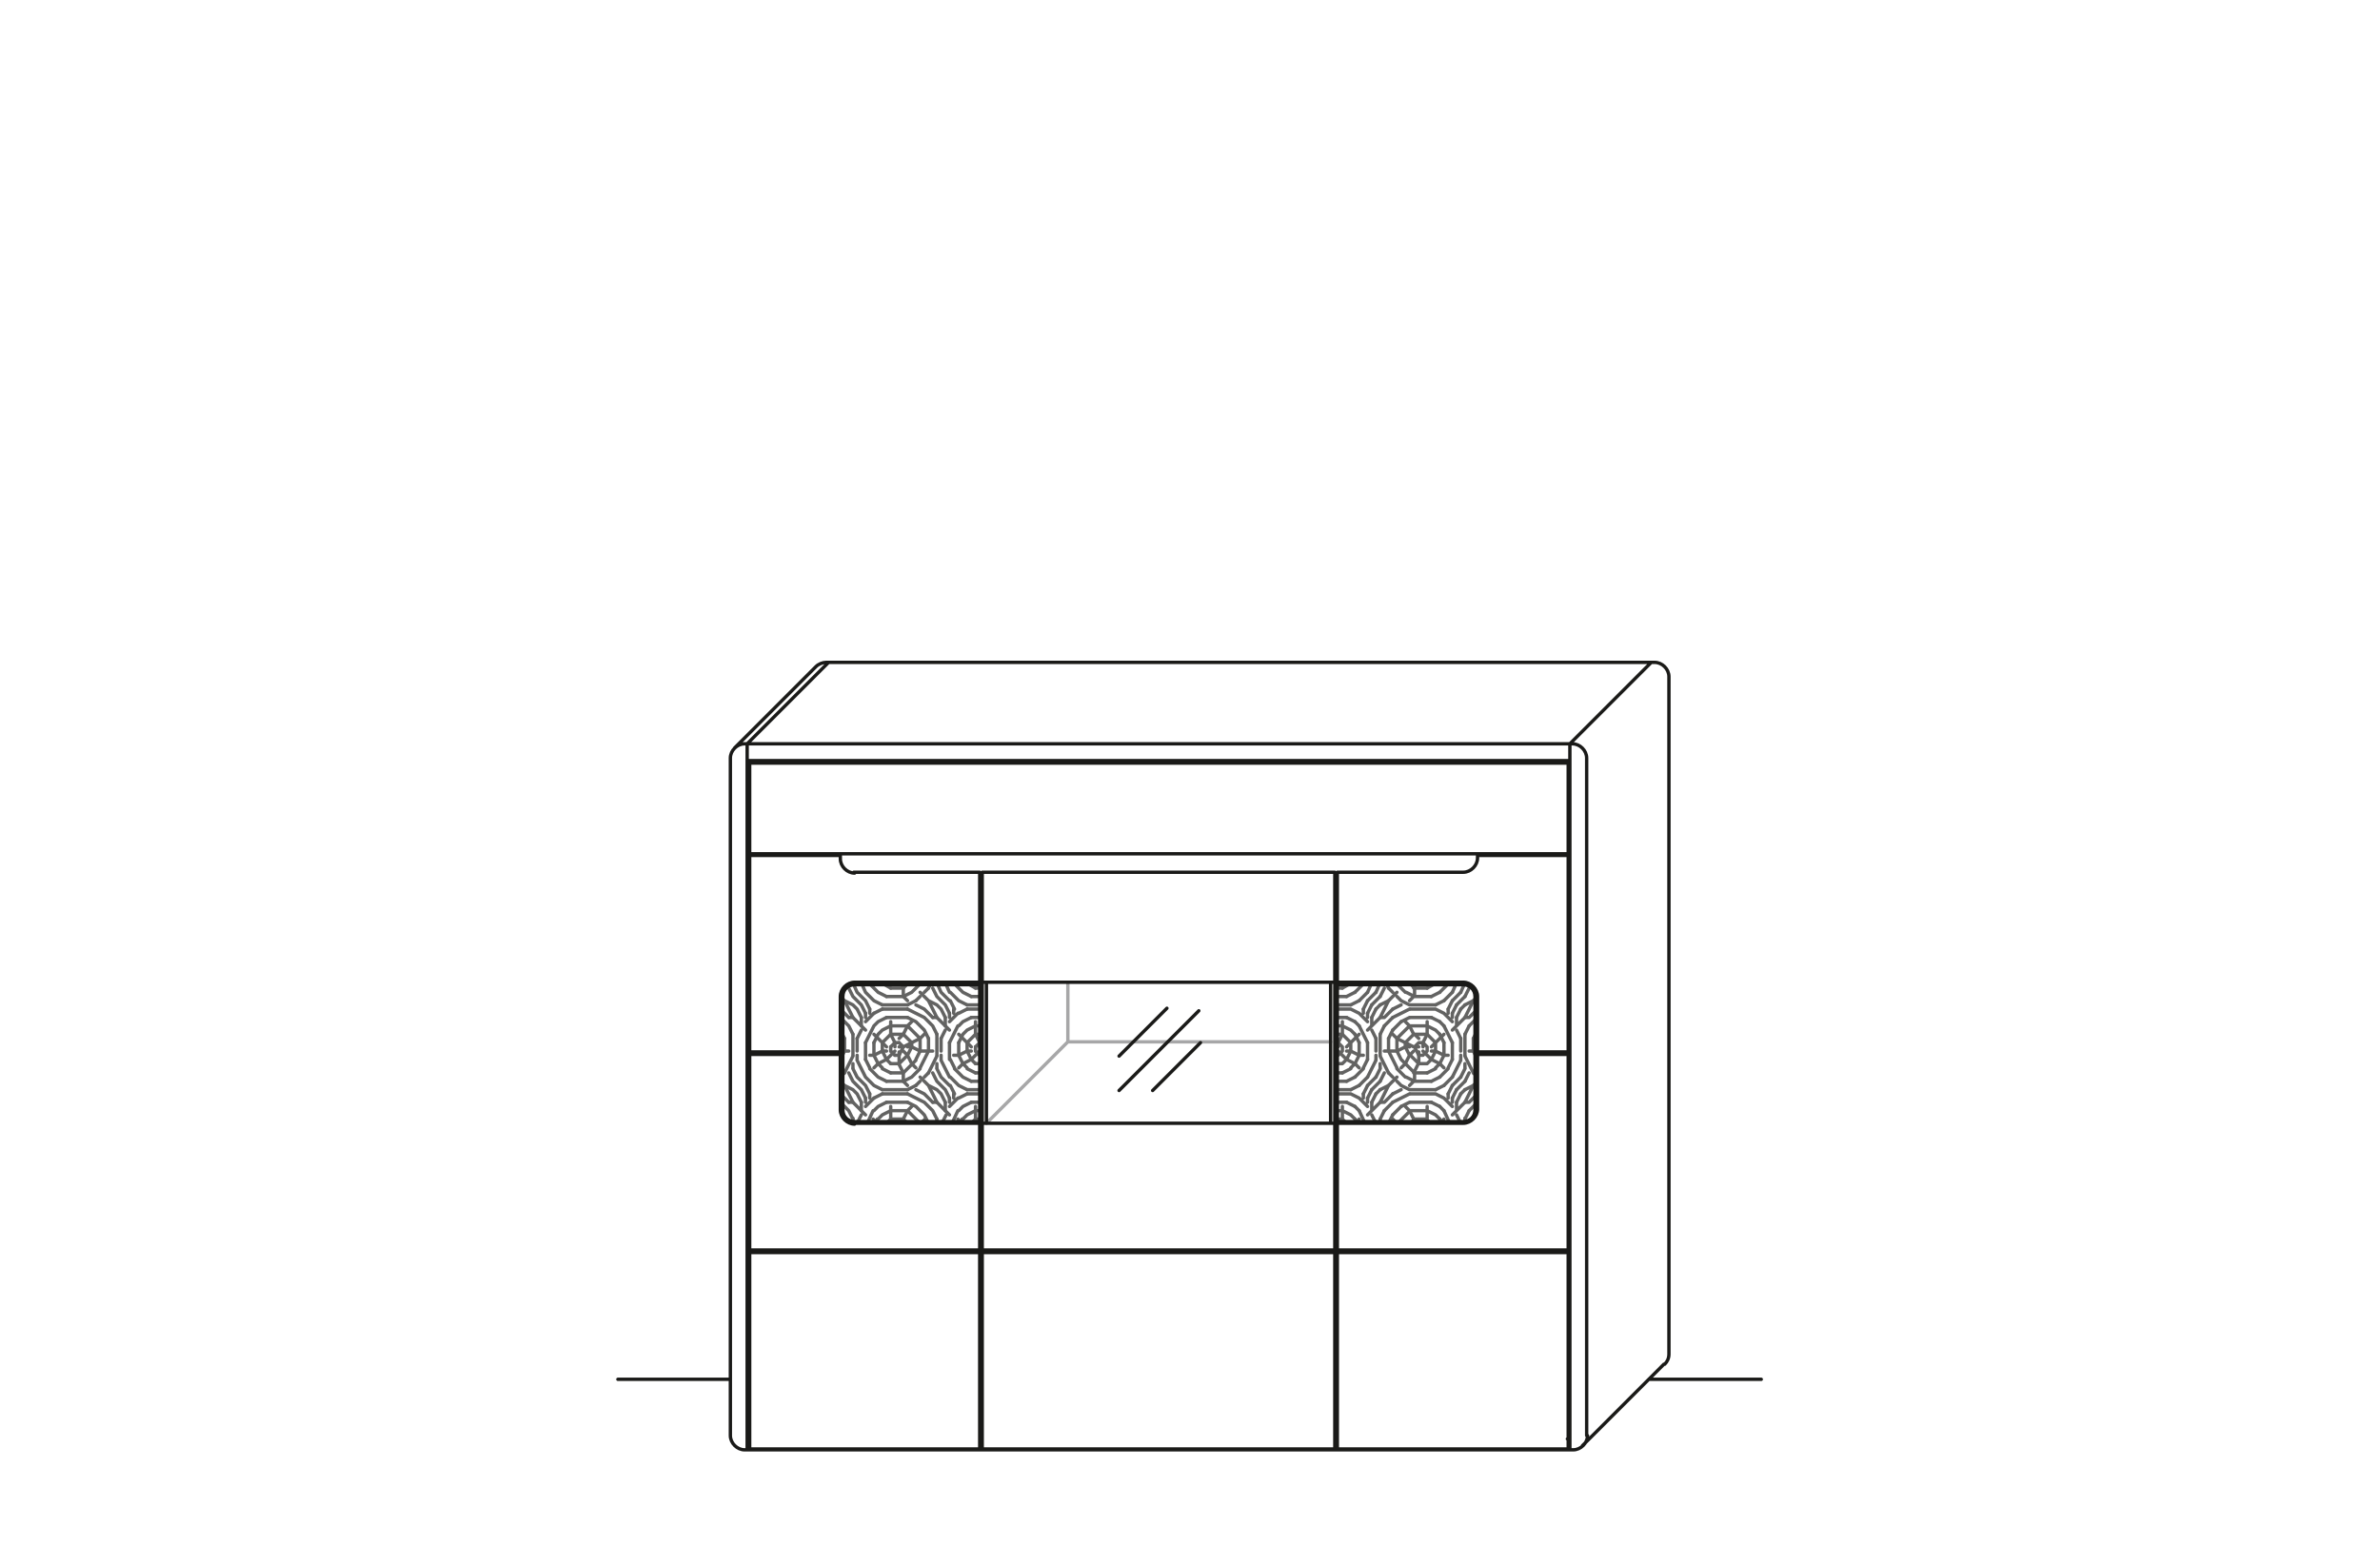 <?xml version="1.0" encoding="UTF-8"?>
<svg xmlns="http://www.w3.org/2000/svg" xmlns:xlink="http://www.w3.org/1999/xlink" version="1.1" id="Ebene_1" x="0px" y="0px" viewBox="0 0 283.5 184.3" style="enable-background:new 0 0 283.5 184.3;" xml:space="preserve">
<style type="text/css">
	
		.st0{clip-path:url(#SVGID_00000120541364003416027660000002117801858112647855_);fill:none;stroke:#636362;stroke-width:0.4;stroke-linecap:round;stroke-linejoin:round;stroke-miterlimit:10;}
	
		.st1{clip-path:url(#SVGID_00000141428671824041169590000016852379141331224241_);fill:none;stroke:#636362;stroke-width:0.4;stroke-linecap:round;stroke-linejoin:round;stroke-miterlimit:10;}
	
		.st2{clip-path:url(#SVGID_00000020364076899022663340000017482912120606531510_);fill:none;stroke:#636362;stroke-width:0.4;stroke-linecap:round;stroke-linejoin:round;stroke-miterlimit:10;}
	
		.st3{clip-path:url(#SVGID_00000168094211085648430510000004933507256710582931_);fill:none;stroke:#A7A7A8;stroke-width:0.4;stroke-linecap:round;stroke-linejoin:round;stroke-miterlimit:10;}
	.st4{clip-path:url(#SVGID_00000090292331451674502940000011757821744493841829_);}
	.st5{clip-path:url(#SVGID_00000163062100300984024970000013495940856741003411_);}
	.st6{clip-path:url(#SVGID_00000176758294562033939050000010827313714936570028_);}
	.st7{clip-path:url(#SVGID_00000065054897874222888680000003835582069458415536_);fill:none;}
	
		.st8{clip-path:url(#SVGID_00000167357039009907050110000003953739058865714346_);fill:none;stroke:#1A1A18;stroke-width:0.4;stroke-linecap:round;stroke-linejoin:round;stroke-miterlimit:10;}
	
		.st9{clip-path:url(#SVGID_00000052799052734934682850000007580842230471489463_);fill:none;stroke:#1A1A18;stroke-width:0.4;stroke-linecap:round;stroke-linejoin:round;stroke-miterlimit:10;}
</style>
<g id="Ebene_2_00000052806787616388913510000009633076582905507247_">
</g>
<g>
	<g>
		<defs>
			<rect id="SVGID_1_" x="73.4" y="78.7" width="136.7" height="94.2"></rect>
		</defs>
		<clipPath id="SVGID_00000097465303916663236000000000061230392059500450_">
			<use xlink:href="#SVGID_1_" style="overflow:visible;"></use>
		</clipPath>
		
			<path style="clip-path:url(#SVGID_00000097465303916663236000000000061230392059500450_);fill:none;stroke:#636362;stroke-width:0.4;stroke-linecap:round;stroke-linejoin:round;stroke-miterlimit:10;" d="    M161.4,126.7l-1-0.5 M171.5,126.7l-1-0.5 M168.5,128.8l-1-0.5 M168.5,118.7l-1-0.5 M167.9,129.8l-1-0.5 M167.9,119.7l-1-0.5     M160.9,132.8l-1-0.5 M171,132.8l-1-0.5 M160.9,122.7l-1-0.5 M171,122.7l-1-0.5 M161.9,125.7l-1-0.5 M172,125.7l-1-0.5     M161.9,130.8l-1-0.5 M172,130.8l-1-0.5 M161.9,120.7l-1-0.5 M172,120.7l-1-0.5 M166.7,133.6l1.3-1.3 M166.4,123.7l1.5-1.5     M173,132.8l1.5-1.5 M173,122.7l1.5-1.5 M162.9,132.8l1.5-1.5 M162.9,122.7l1.5-1.5 M165.9,132.8l1-1 M165.9,122.7l1-1 M175,132.3    l0.7-0.7 M175,122.2l0.7-0.7 M164.9,132.3l1-1 M164.9,122.2l1-1 M175,131.3l0.7-0.7 M175,121.2l0.7-0.7 M164.9,131.3l1-1     M164.9,121.2l1-1 M175.5,129.3l0.2-0.2 M175.5,119.2l0.2-0.2 M165.4,129.3l1-1 M165.4,119.2l1-1 M168.2,133.6l0.3-0.3     M167.4,124.2l1-1 M171.5,128.3l1-1 M171.5,118.2l0.9-0.9 M161.4,128.3l1-1 M161.4,118.2l0.9-0.9 M172,129.3l1-1 M172,119.2l1-1     M161.9,129.3l1-1 M161.9,119.2l1-1 M173,129.3l1-1 M173,119.2l1-1 M162.9,129.3l1-1 M162.9,119.2l1-1 M173.5,129.8l1-1     M173.5,119.7l1-1 M163.4,129.8l1-1 M163.4,119.7l1-1 M174,130.3l0.5-0.5 M174,120.2l0.5-0.5 M163.9,130.3l0.5-0.5 M163.9,120.2    l0.5-0.5 M166.9,127.2l0.5-0.5 M171,127.2l0.5-0.5 M160.9,127.2l0.5-0.5 M168.5,124.7l0.5-0.5 M170,126.7l0.5-0.5 M159.9,126.7    l0.5-0.5 M167.9,129.3l0.5-0.5 M167.9,119.2l0.5-0.5 M167.9,125.7l0.5-0.5 M171.7,133.6l0.3-0.3 M170.5,124.7l1.5-1.5     M169.5,125.7l0.5-0.5 M161.6,133.6l0.3-0.3 M160.4,124.7l1.5-1.5 M159.4,125.7l0.5-0.5 M169,123.7l-0.5-0.5 M168.7,133.6    l-0.3-0.3 M170,124.7l-0.5-0.5 M159.9,124.7l-0.5-0.5 M166.4,123.7l-0.5-0.5 M166.2,133.6l-0.3-0.3 M172,127.2l-0.5-0.5     M161.9,127.2l-0.5-0.5 M167.9,122.2l-0.5-0.5 M167.9,132.3l-0.5-0.5 M172,122.2l-0.5-0.5 M161.9,122.2l-0.5-0.5 M172,132.3    l-0.5-0.5 M161.9,132.3l-0.5-0.5 M171.5,123.2l-0.5-0.5 M161.4,123.2l-0.5-0.5 M171.5,133.3l-0.5-0.5 M161.4,133.3l-0.5-0.5     M168.5,117.7l-0.4-0.4 M168.5,127.8l-1.5-1.5 M167.4,118.2l-0.9-0.9 M167.4,128.3l-1-1 M170.5,126.2l-1-1 M160.4,126.2l-1-1     M171,124.2l-1-1 M160.9,124.2l-1-1 M170.2,133.6l-0.3-0.3 M160.2,133.6l-0.3-0.3 M173,121.7l-1-1 M162.9,121.7l-1-1 M173,131.8    l-1-1 M162.9,131.8l-1-1 M169,126.7l-1-1 M165.9,118.2l-0.5-0.5 M166.9,119.2l-0.5-0.5 M175.7,128l-0.2-0.2 M165.9,128.3l-0.5-0.5     M166.9,129.3l-0.5-0.5 M175.5,125.2v-1.5 M165.4,125.2v-1.5 M166.4,125.2v-1.5 M167.4,124.7v-0.5 M168.5,118.7v-1 M168.5,128.8    v-1 M169,126.7v-1.4 M169.5,124.7v-0.5 M159.4,124.7v-0.5 M170,123.2v-1.5 M170,125.2v-0.5 M170,133.3v-1.5 M159.9,123.2v-1.5     M159.9,125.2v-0.5 M159.9,133.3v-1.5 M171,125.2v-1 M160.9,125.2v-1 M172,125.7v-1.5 M161.9,125.7v-1.5 M172.5,120.7v-0.5     M172.5,130.8v-0.5 M162.4,120.7v-0.5 M162.4,130.8v-0.5 M173,121.2v-0.5 M173,126.2v-2 M173,131.3v-0.5 M162.9,121.2v-0.5     M162.9,126.2v-2 M162.9,131.3v-0.5 M173.5,122.2v-1 M173.5,132.3v-1 M163.4,122.2v-1 M163.4,132.3v-1 M174,125.2v-1.5 M174,126.2    v-0.5 M163.9,125.2v-1.5 M163.9,126.2v-0.5 M174.5,125.7v-2.5 M174.5,127.2v-0.5 M174.5,133.5v-0.3 M164.4,125.7v-2.5     M164.4,127.2v-0.5 M164.4,133.6v-0.3 M160.4,121.2h-1.1 M164.9,121.2h-0.5 M170.5,121.2H168 M175,121.2h-0.5 M160.4,131.3h-1.1     M164.9,131.3h-0.5 M170.5,131.3H168 M175,131.3h-0.5 M159.9,122.2h-0.6 M170,122.2h-2 M159.9,132.3h-0.6 M170,132.3h-2     M159.9,123.2h-0.6 M170,123.2h-1.5 M159.9,133.3h-0.6 M170,133.3h-1.5 M159.4,124.2L159.4,124.2 M169.5,124.2H169 M167.9,124.7    h-0.5 M169,124.7h-0.5 M160.9,125.2h-0.5 M166.4,125.2h-1.5 M171,125.2h-0.5 M175.7,125.2H175 M159.4,125.7L159.4,125.7     M162.4,125.7h-0.5 M169.5,125.7H169 M172.5,125.7H172 M159.9,126.7h-0.6 M170,126.7h-1 M159.9,117.7h-0.6 M170,117.7h-1.5     M159.9,127.8h-0.6 M170,127.8h-1.5 M160.4,118.7h-1.1 M170.5,118.7h-2 M160.4,128.8h-1.1 M170.5,128.8h-2 M160.9,119.7h-1.6     M171,119.7h-3 M160.9,129.8h-1.6 M171,129.8h-3 M160.9,120.2h-1.6 M171,120.2h-3 M160.9,130.3h-1.6 M171,130.3h-3"></path>
	</g>
	<g>
		<defs>
			<rect id="SVGID_00000039839254585949672410000001367650703334958223_" x="73.4" y="78.7" width="136.7" height="94.2"></rect>
		</defs>
		<clipPath id="SVGID_00000023998087623827577430000014712994619198110391_">
			<use xlink:href="#SVGID_00000039839254585949672410000001367650703334958223_" style="overflow:visible;"></use>
		</clipPath>
		
			<path style="clip-path:url(#SVGID_00000023998087623827577430000014712994619198110391_);fill:none;stroke:#636362;stroke-width:0.4;stroke-linecap:round;stroke-linejoin:round;stroke-miterlimit:10;" d="    M115.2,124.2l1-1 M105.8,133.6l0.3-0.3 M115.9,133.6l0.3-0.3 M103.1,121.7l1-1 M113.1,121.7l1-1 M103.1,131.8l1-1 M113.1,131.8    l1-1 M107.1,126.7l1-1 M110.1,118.2l0.5-0.5 M109.1,119.2l0.5-0.5 M100.4,128l0.2-0.2 M110.1,128.3l0.5-0.5 M109.1,129.3l0.5-0.5     M100.6,125.2v-1.5 M110.6,125.2v-1.5 M109.6,125.2v-1.5 M108.6,124.7v-0.5 M107.6,118.7v-1 M107.6,128.8v-1 M107.1,126.7v-1.4     M106.6,124.7v-0.5 M116.7,124.7v-0.5 M106.1,123.2v-1.5 M106.1,125.2v-0.5 M106.1,133.3v-1.5 M116.2,123.2v-1.5 M116.2,125.2    v-0.5 M116.2,133.3v-1.5 M105.1,125.2v-1 M115.2,125.2v-1 M104.1,125.7v-1.5 M114.2,125.7v-1.5 M103.6,120.7v-0.5 M103.6,130.8    v-0.5 M113.6,120.7v-0.5 M113.6,130.8v-0.5 M103.1,121.2v-0.5 M103.1,126.2v-2 M103.1,131.3v-0.5 M113.1,121.2v-0.5 M113.1,126.2    v-2 M113.1,131.3v-0.5 M102.6,122.2v-1 M102.6,132.3v-1 M112.6,122.2v-1 M112.6,132.3v-1 M102.1,125.2v-1.5 M102.1,126.2v-0.5     M112.1,125.2v-1.5 M112.1,126.2v-0.5 M101.6,125.7v-2.5 M101.6,127.2v-0.5 M101.6,133.5v-0.3 M111.6,125.7v-2.5 M111.6,127.2    v-0.5 M111.6,133.6v-0.3 M115.7,121.2h1.1 M111.1,121.2h0.5 M105.6,121.2h2.5 M101.1,121.2h0.5 M115.7,131.3h1.1 M111.1,131.3h0.5     M105.6,131.3h2.5 M101.1,131.3h0.5 M116.2,122.2h0.6 M106.1,122.2h2 M116.2,132.3h0.6 M106.1,132.3h2 M116.2,123.2h0.6     M106.1,123.2h1.5 M116.2,133.3h0.6 M106.1,133.3h1.5 M116.7,124.2L116.7,124.2 M106.6,124.2h0.5 M108.1,124.7h0.5 M107.1,124.7    h0.5 M115.2,125.2h0.5 M109.6,125.2h1.5 M105.1,125.2h0.5 M100.4,125.2h0.7 M116.7,125.7L116.7,125.7 M113.6,125.7h0.5     M106.6,125.7h0.5 M103.6,125.7h0.5 M116.2,126.7h0.6 M106.1,126.7h1 M116.2,117.7h0.6 M106.1,117.7h1.5 M116.2,127.8h0.6     M106.1,127.8h1.5 M115.7,118.7h1.1 M105.6,118.7h2 M115.7,128.8h1.1 M105.6,128.8h2 M115.2,119.7h1.6 M105.1,119.7h3     M115.2,129.8h1.6 M105.1,129.8h3 M115.2,120.2h1.6 M105.1,120.2h3 M115.2,130.3h1.6 M105.1,130.3h3 M165.9,131.3l2-1     M165.9,121.2l2-1 M166.9,131.8l1-0.5 M166.9,121.7l1-0.5 M170,127.8l1-0.5 M159.9,127.8l1-0.5 M170,117.7l0.7-0.4 M159.9,117.7    l0.7-0.4 M171,129.8l1-0.5 M160.9,129.8l1-0.5 M171,119.7l1-0.5 M160.9,119.7l1-0.5 M170.5,128.8l1-0.5 M160.4,128.8l1-0.5     M170.5,118.7l1-0.5 M160.4,118.7l1-0.5 M166.4,125.2l1-0.5 M165.9,130.3l1-0.5 M165.9,120.2l1-0.5 M174.5,129.8l1-0.5     M164.4,129.8l1-0.5 M174.5,119.7l1-0.5 M164.4,119.7l1-0.5 M162.9,118.2l0.4-0.9 M162.9,128.3l1-2 M173,118.2l0.4-0.9 M173,128.3    l1-2 M164.4,121.2l1-2 M164.4,131.3l1-2 M174.5,121.2l1-2 M174.5,131.3l1-2 M162.9,120.7l0.5-1 M162.9,130.8l0.5-1 M173,120.7    l0.5-1 M173,130.8l0.5-1 M165.4,123.7l0.5-1 M165.5,133.6l0.4-0.8 M175.5,123.7l0.2-0.4 M167.4,126.7l0.5-1 M168.4,117.7l0.2-0.4     M168.4,127.8l0.5-1 M161.4,126.7l0.5-1 M171.5,126.7l0.5-1 M163.9,118.2l0.4-0.9 M163.9,128.3l0.5-1 M174,118.2l0.4-0.9     M174,128.3l0.5-1 M159.4,124.2l0.5-1 M159.8,133.6l0.1-0.3 M169.5,124.2l0.5-1 M169.8,133.6l0.1-0.3 M160.4,126.2l0.5-1     M170.5,126.2l0.5-1 M162.4,127.2l0.5-1 M172.5,127.2l0.5-1 M163.4,121.2l0.5-1 M163.4,131.3l0.5-1 M173.5,121.2l0.5-1     M173.5,131.3l0.5-1 M162.4,120.2l0.5-1 M162.4,130.3l0.5-1 M172.5,120.2l0.5-1 M172.5,130.3l0.5-1 M164.4,123.2l0.5-1     M164.4,133.3l0.5-1 M174.5,123.2l0.5-1 M174.5,133.3l0.5-1 M164.4,118.7l0.5-1 M164.4,128.8l0.5-1 M174.5,118.7l0.5-1     M174.5,128.8l0.5-1 M175.7,125.6l-0.2-0.4 M166.4,127.2l-1-2 M175.5,127.8l-1-2 M165.4,117.7l-0.2-0.4 M165.4,127.8l-1-2     M173,124.2l-1-2 M172.6,133.6l-0.6-1.3 M162.9,124.2l-1-2 M162.5,133.6l-0.6-1.3 M169,125.7l-0.5-1 M167.9,125.7l-0.5-1     M174,123.7l-0.5-1 M173.9,133.6l-0.4-0.8 M163.9,123.7l-0.5-1 M163.8,133.6l-0.4-0.8 M172,124.2l-0.5-1 M171.6,133.6l-0.1-0.3     M161.9,124.2l-0.5-1 M161.5,133.6l-0.1-0.3 M166.9,126.2l-0.5-1 M168.4,123.2l-0.5-1 M168.4,133.3l-0.5-1 M168.4,124.7l-2-1     M161.4,131.8l-1-0.5 M171.5,131.8l-1-0.5 M161.4,121.7l-1-0.5 M171.5,121.7l-1-0.5"></path>
	</g>
	<g>
		<defs>
			<rect id="SVGID_00000103948880000430218790000005084725563533526970_" x="73.4" y="78.7" width="136.7" height="94.2"></rect>
		</defs>
		<clipPath id="SVGID_00000168806795145696625680000008660283359747207068_">
			<use xlink:href="#SVGID_00000103948880000430218790000005084725563533526970_" style="overflow:visible;"></use>
		</clipPath>
		
			<path style="clip-path:url(#SVGID_00000168806795145696625680000008660283359747207068_);fill:none;stroke:#636362;stroke-width:0.4;stroke-linecap:round;stroke-linejoin:round;stroke-miterlimit:10;" d="    M110.1,131.3l-2-1 M110.1,121.2l-2-1 M109.1,131.8l-1-0.5 M109.1,121.7l-1-0.5 M106.1,127.8l-1-0.5 M116.2,127.8l-1-0.5     M106.1,117.7l-0.7-0.4 M116.2,117.7l-0.7-0.4 M105.1,129.8l-1-0.5 M115.2,129.8l-1-0.5 M105.1,119.7l-1-0.5 M115.2,119.7l-1-0.5     M105.6,128.8l-1-0.5 M115.7,128.8l-1-0.5 M105.6,118.7l-1-0.5 M115.7,118.7l-1-0.5 M109.6,125.2l-1-0.5 M110.1,130.3l-1-0.5     M110.1,120.2l-1-0.5 M101.6,129.8l-1-0.5 M111.6,129.8l-1-0.5 M101.6,119.7l-1-0.5 M111.6,119.7l-1-0.5 M113.1,118.2l-0.4-0.9     M113.1,128.3l-1-2 M103.1,118.2l-0.4-0.9 M103.1,128.3l-1-2 M111.6,121.2l-1-2 M111.6,131.3l-1-2 M101.6,121.2l-1-2 M101.6,131.3    l-1-2 M113.1,120.7l-0.5-1 M113.1,130.8l-0.5-1 M103.1,120.7l-0.5-1 M103.1,130.8l-0.5-1 M110.6,123.7l-0.5-1 M110.5,133.6    l-0.4-0.8 M100.6,123.7l-0.2-0.4 M108.6,126.7l-0.5-1 M107.6,117.7l-0.2-0.4 M107.6,127.8l-0.5-1 M114.7,126.7l-0.5-1     M104.6,126.7l-0.5-1 M112.1,118.2l-0.4-0.9 M112.1,128.3l-0.5-1 M102.1,118.2l-0.4-0.9 M102.1,128.3l-0.5-1 M116.7,124.2l-0.5-1     M116.3,133.6l-0.1-0.3 M106.6,124.2l-0.5-1 M106.2,133.6l-0.1-0.3 M115.7,126.2l-0.5-1 M105.6,126.2l-0.5-1 M113.7,127.2l-0.5-1     M103.6,127.2l-0.5-1 M112.6,121.2l-0.5-1 M112.6,131.3l-0.5-1 M102.6,121.2l-0.5-1 M102.6,131.3l-0.5-1 M113.7,120.2l-0.5-1     M113.7,130.3l-0.5-1 M103.6,120.2l-0.5-1 M103.6,130.3l-0.5-1 M111.6,123.2l-0.5-1 M111.6,133.3l-0.5-1 M101.6,123.2l-0.5-1     M101.6,133.3l-0.5-1 M111.6,118.7l-0.5-1 M111.6,128.8l-0.5-1 M101.6,118.7l-0.5-1 M101.6,128.8l-0.5-1 M100.4,125.6l0.2-0.4     M109.6,127.2l1-2 M100.6,127.8l1-2 M110.6,117.7l0.2-0.4 M110.6,127.8l1-2 M103.1,124.2l1-2 M103.4,133.6l0.6-1.3 M113.1,124.2    l1-2 M113.5,133.6l0.6-1.3 M107.1,125.7l0.5-1 M108.1,125.7l0.5-1 M102.1,123.7l0.5-1 M102.2,133.6l0.4-0.8 M112.1,123.7l0.5-1     M112.3,133.6l0.4-0.8 M104.1,124.2l0.5-1 M104.4,133.6l0.1-0.3 M114.2,124.2l0.5-1 M114.5,133.6l0.1-0.3 M109.1,126.2l0.5-1     M107.6,123.2l0.5-1 M107.6,133.3l0.5-1 M107.6,124.7l2-1 M114.7,131.8l1-0.5 M104.6,131.8l1-0.5 M114.7,121.7l1-0.5 M104.6,121.7    l1-0.5 M114.7,126.7l1-0.5 M104.6,126.7l1-0.5 M107.6,128.8l1-0.5 M107.6,118.7l1-0.5 M108.1,129.8l1-0.5 M108.1,119.7l1-0.5     M115.2,132.8l1-0.5 M105.1,132.8l1-0.5 M115.2,122.7l1-0.5 M105.1,122.7l1-0.5 M114.2,125.7l1-0.5 M104.1,125.7l1-0.5     M114.2,130.8l1-0.5 M104.1,130.8l1-0.5 M114.2,120.7l1-0.5 M104.1,120.7l1-0.5 M109.4,133.6l-1.3-1.3 M109.6,123.7l-1.5-1.5     M103.1,132.8l-1.5-1.5 M103.1,122.7l-1.5-1.5 M113.1,132.8l-1.5-1.5 M113.1,122.7l-1.5-1.5 M110.1,132.8l-1-1 M110.1,122.7l-1-1     M101.1,132.3l-0.7-0.7 M101.1,122.2l-0.7-0.7 M111.1,132.3l-1-1 M111.1,122.2l-1-1 M101.1,131.3l-0.7-0.7 M101.1,121.2l-0.7-0.7     M111.1,131.3l-1-1 M111.1,121.2l-1-1 M100.6,129.3l-0.2-0.2 M100.6,119.2l-0.2-0.2 M110.6,129.3l-1-1 M110.6,119.2l-1-1     M107.9,133.6l-0.3-0.3 M108.6,124.2l-1-1 M104.6,128.3l-1-1 M104.6,118.2l-0.9-0.9 M114.7,128.3l-1-1 M114.7,118.2l-0.9-0.9     M104.1,129.3l-1-1 M104.1,119.2l-1-1 M114.2,129.3l-1-1 M114.2,119.2l-1-1 M103.1,129.3l-1-1 M103.1,119.2l-1-1 M113.1,129.3    l-1-1 M113.1,119.2l-1-1 M102.6,129.8l-1-1 M102.6,119.7l-1-1 M112.6,129.8l-1-1 M112.6,119.7l-1-1 M102.1,130.3l-0.5-0.5     M102.1,120.2l-0.5-0.5 M112.1,130.3l-0.5-0.5 M112.1,120.2l-0.5-0.5 M109.1,127.2l-0.5-0.5 M105.1,127.2l-0.5-0.5 M115.2,127.2    l-0.5-0.5 M107.6,124.7l-0.5-0.5 M106.1,126.7l-0.5-0.5 M116.2,126.7l-0.5-0.5 M108.1,129.3l-0.5-0.5 M108.1,119.2l-0.5-0.5     M108.1,125.7l-0.5-0.5 M104.3,133.6l-0.3-0.3 M105.6,124.7l-1.5-1.5 M106.6,125.7l-0.5-0.5 M114.4,133.6l-0.3-0.3 M115.7,124.7    l-1.5-1.5 M116.7,125.7l-0.5-0.5 M107.1,123.7l0.5-0.5 M107.3,133.6l0.3-0.3 M106.1,124.7l0.5-0.5 M116.2,124.7l0.5-0.5     M109.6,123.7l0.5-0.5 M109.9,133.6l0.3-0.3 M104.1,127.2l0.5-0.5 M114.2,127.2l0.5-0.5 M108.1,122.2l0.5-0.5 M108.1,132.3    l0.5-0.5 M104.1,122.2l0.5-0.5 M114.2,122.2l0.5-0.5 M104.1,132.3l0.5-0.5 M114.2,132.3l0.5-0.5 M104.6,123.2l0.5-0.5     M114.7,123.2l0.5-0.5 M104.6,133.3l0.5-0.5 M114.7,133.3l0.5-0.5 M107.6,117.7l0.4-0.4 M107.6,127.8l1.5-1.5 M108.6,118.2    l0.9-0.9 M108.6,128.3l1-1 M105.6,126.2l1-1 M115.7,126.2l1-1 M105.1,124.2l1-1"></path>
	</g>
	<g>
		<defs>
			<rect id="SVGID_00000168818655800605117550000010796469942005321402_" x="73.4" y="78.7" width="136.7" height="94.2"></rect>
		</defs>
		<clipPath id="SVGID_00000088832334063427591300000001170885749421225917_">
			<use xlink:href="#SVGID_00000168818655800605117550000010796469942005321402_" style="overflow:visible;"></use>
		</clipPath>
		
			<path style="clip-path:url(#SVGID_00000088832334063427591300000001170885749421225917_);fill:none;stroke:#A7A7A8;stroke-width:0.4;stroke-linecap:round;stroke-linejoin:round;stroke-miterlimit:10;" d="    M127.2,124.1V117 M127.2,124.1h31.3 M117.5,133.8l9.7-9.7"></path>
	</g>
	<g>
		<defs>
			<rect id="SVGID_00000137844064592226153420000012988341801024408226_" x="73.4" y="78.7" width="136.7" height="94.2"></rect>
		</defs>
		<clipPath id="SVGID_00000014599822402617789080000013855861767411253176_">
			<use xlink:href="#SVGID_00000137844064592226153420000012988341801024408226_" style="overflow:visible;"></use>
		</clipPath>
		<g style="clip-path:url(#SVGID_00000014599822402617789080000013855861767411253176_);">
			<g>
				<defs>
					<rect id="SVGID_00000008134949158937375070000003996795215828369563_" x="73.4" y="78.7" width="136.7" height="94.2"></rect>
				</defs>
				<clipPath id="SVGID_00000170266683563909994200000001406148238669082269_">
					<use xlink:href="#SVGID_00000008134949158937375070000003996795215828369563_" style="overflow:visible;"></use>
				</clipPath>
				<g style="clip-path:url(#SVGID_00000170266683563909994200000001406148238669082269_);">
					<g>
						<g>
							<defs>
								<rect id="SVGID_00000097496930326737580460000004468761354502812564_" x="108.5" y="110" width="59" height="24.8"></rect>
							</defs>
							<clipPath id="SVGID_00000092446525678989905880000008053431759859196316_">
								<use xlink:href="#SVGID_00000097496930326737580460000004468761354502812564_" style="overflow:visible;"></use>
							</clipPath>
							<g style="clip-path:url(#SVGID_00000092446525678989905880000008053431759859196316_);">
								<g>
									<defs>
										<rect id="SVGID_00000045610968346385244210000014897815959408582287_" x="117.5" y="117" width="41" height="16.8"></rect>
									</defs>
									<clipPath id="SVGID_00000133515820042081415660000007384346601275239867_">
										<use xlink:href="#SVGID_00000045610968346385244210000014897815959408582287_" style="overflow:visible;"></use>
									</clipPath>
									
										<rect x="117.5" y="117" style="clip-path:url(#SVGID_00000133515820042081415660000007384346601275239867_);fill:none;" width="41" height="16.8"></rect>
								</g>
							</g>
						</g>
					</g>
				</g>
			</g>
			<g>
				<defs>
					<rect id="SVGID_00000178923563890282721000000005621745330669160096_" x="73.4" y="78.7" width="136.7" height="94.2"></rect>
				</defs>
				<clipPath id="SVGID_00000133525843479566416460000003381132167234392726_">
					<use xlink:href="#SVGID_00000178923563890282721000000005621745330669160096_" style="overflow:visible;"></use>
				</clipPath>
				
					<path style="clip-path:url(#SVGID_00000133525843479566416460000003381132167234392726_);fill:none;stroke:#1A1A18;stroke-width:0.4;stroke-linecap:round;stroke-linejoin:round;stroke-miterlimit:10;" d="      M196.4,164.3h13.4 M73.6,164.3H87 M198.8,80.6c0-0.9-0.8-1.7-1.7-1.7 M198.3,162.5c0.3-0.3,0.5-0.7,0.5-1.2 M98.4,78.9      c-0.4,0-0.9,0.2-1.2,0.5 M197.1,78.9H98.4 M198.8,161.3V80.6 M188.5,172.2l9.7-9.7 M187,88.6l9.7-9.7 M89,88.6l9.7-9.7       M87.5,89.1l9.7-9.7 M158.5,133.8V117 M117,172.6h42 M117,103.9h42 M159,172.6V104 M117.5,133.8V117 M159,117h-42 M159,133.8      h-42 M117,172.6V104 M176.5,125.3v0.3 M176.5,125.3v0.3 M174.3,133.6h-15 M174.3,133.6c0.8,0,1.4-0.6,1.4-1.4 M175.7,132.2      v-13.4 M175.7,118.7c0-0.8-0.6-1.4-1.4-1.4 M174.3,117.3h-15 M176,118.7c0-0.9-0.8-1.7-1.7-1.7 M174.3,133.8      c0.9,0,1.7-0.8,1.7-1.7 M176,132.2v-6.6 M176,125.3v-6.6 M174.3,117h-15 M174.3,133.8h-15 M186.8,125.3H176 M186.8,125.6H176       M89.3,149.2h27.4 M117,149.2h42 M89.3,148.9h27.4 M117,148.9h42 M186.8,149.2h-27.4 M186.8,148.9h-27.4 M99.5,125.3v0.3       M99.5,125.3v0.3 M101.8,133.6h15 M100.4,132.2c0,0.8,0.6,1.4,1.4,1.4 M100.4,132.2v-13.4 M101.8,117.3c-0.8,0-1.4,0.6-1.4,1.4       M101.8,117.3h15 M100.1,102.3c0,0.9,0.8,1.7,1.7,1.7 M100.1,102.3V102 M101.8,117c-0.9,0-1.7,0.8-1.7,1.7 M100.1,132.2      c0,0.9,0.8,1.7,1.7,1.7 M100.1,132.2v-6.6 M100.1,125.3v-6.6 M101.8,117h15 M101.8,133.8h15 M89.3,101.9h10.8 M89.3,125.3h10.8       M89.3,125.6h10.8 M186.8,90.9H89.3 M187,90.6H89 M187,171.4h-0.3 M159.3,171.4H159 M117,171.4h-0.3 M89.3,171.4H89       M186.8,172.6h-27.4 M116.7,172.6H89.3 M174.3,103.9c0.9,0,1.7-0.8,1.7-1.7 M176,102.3V102 M174.3,103.9h-15 M116.7,103.9h-15       M189,90.3c0-0.9-0.8-1.7-1.7-1.7 M187.4,172.7c0.9,0,1.7-0.8,1.7-1.7 M87,171c0,0.9,0.8,1.7,1.7,1.7 M88.7,88.6      c-0.9,0-1.7,0.8-1.7,1.7 M187.4,88.6H88.7 M186.8,101.7H89.3 M186.8,101.9H176 M87,171V90.3 M89,172.7V88.6 M89.3,172.6V102       M89.3,101.7V90.9 M116.7,172.6V104 M159.3,172.6V104 M186.8,172.6V102 M186.8,101.7V90.9 M187,172.7V88.6 M187.4,172.7H88.7       M189,171V90.3"></path>
			</g>
		</g>
	</g>
	<g>
		<defs>
			<rect id="SVGID_00000013177940958693773480000014748830298396652933_" x="73.4" y="78.7" width="136.7" height="94.2"></rect>
		</defs>
		<clipPath id="SVGID_00000023970563877411052190000011604830046542226109_">
			<use xlink:href="#SVGID_00000013177940958693773480000014748830298396652933_" style="overflow:visible;"></use>
		</clipPath>
		
			<path style="clip-path:url(#SVGID_00000023970563877411052190000011604830046542226109_);fill:none;stroke:#1A1A18;stroke-width:0.4;stroke-linecap:round;stroke-linejoin:round;stroke-miterlimit:10;" d="    M137.3,129.9l5.7-5.7 M133.3,125.8l5.7-5.7 M133.3,129.9l9.5-9.5"></path>
	</g>
</g>
</svg>
